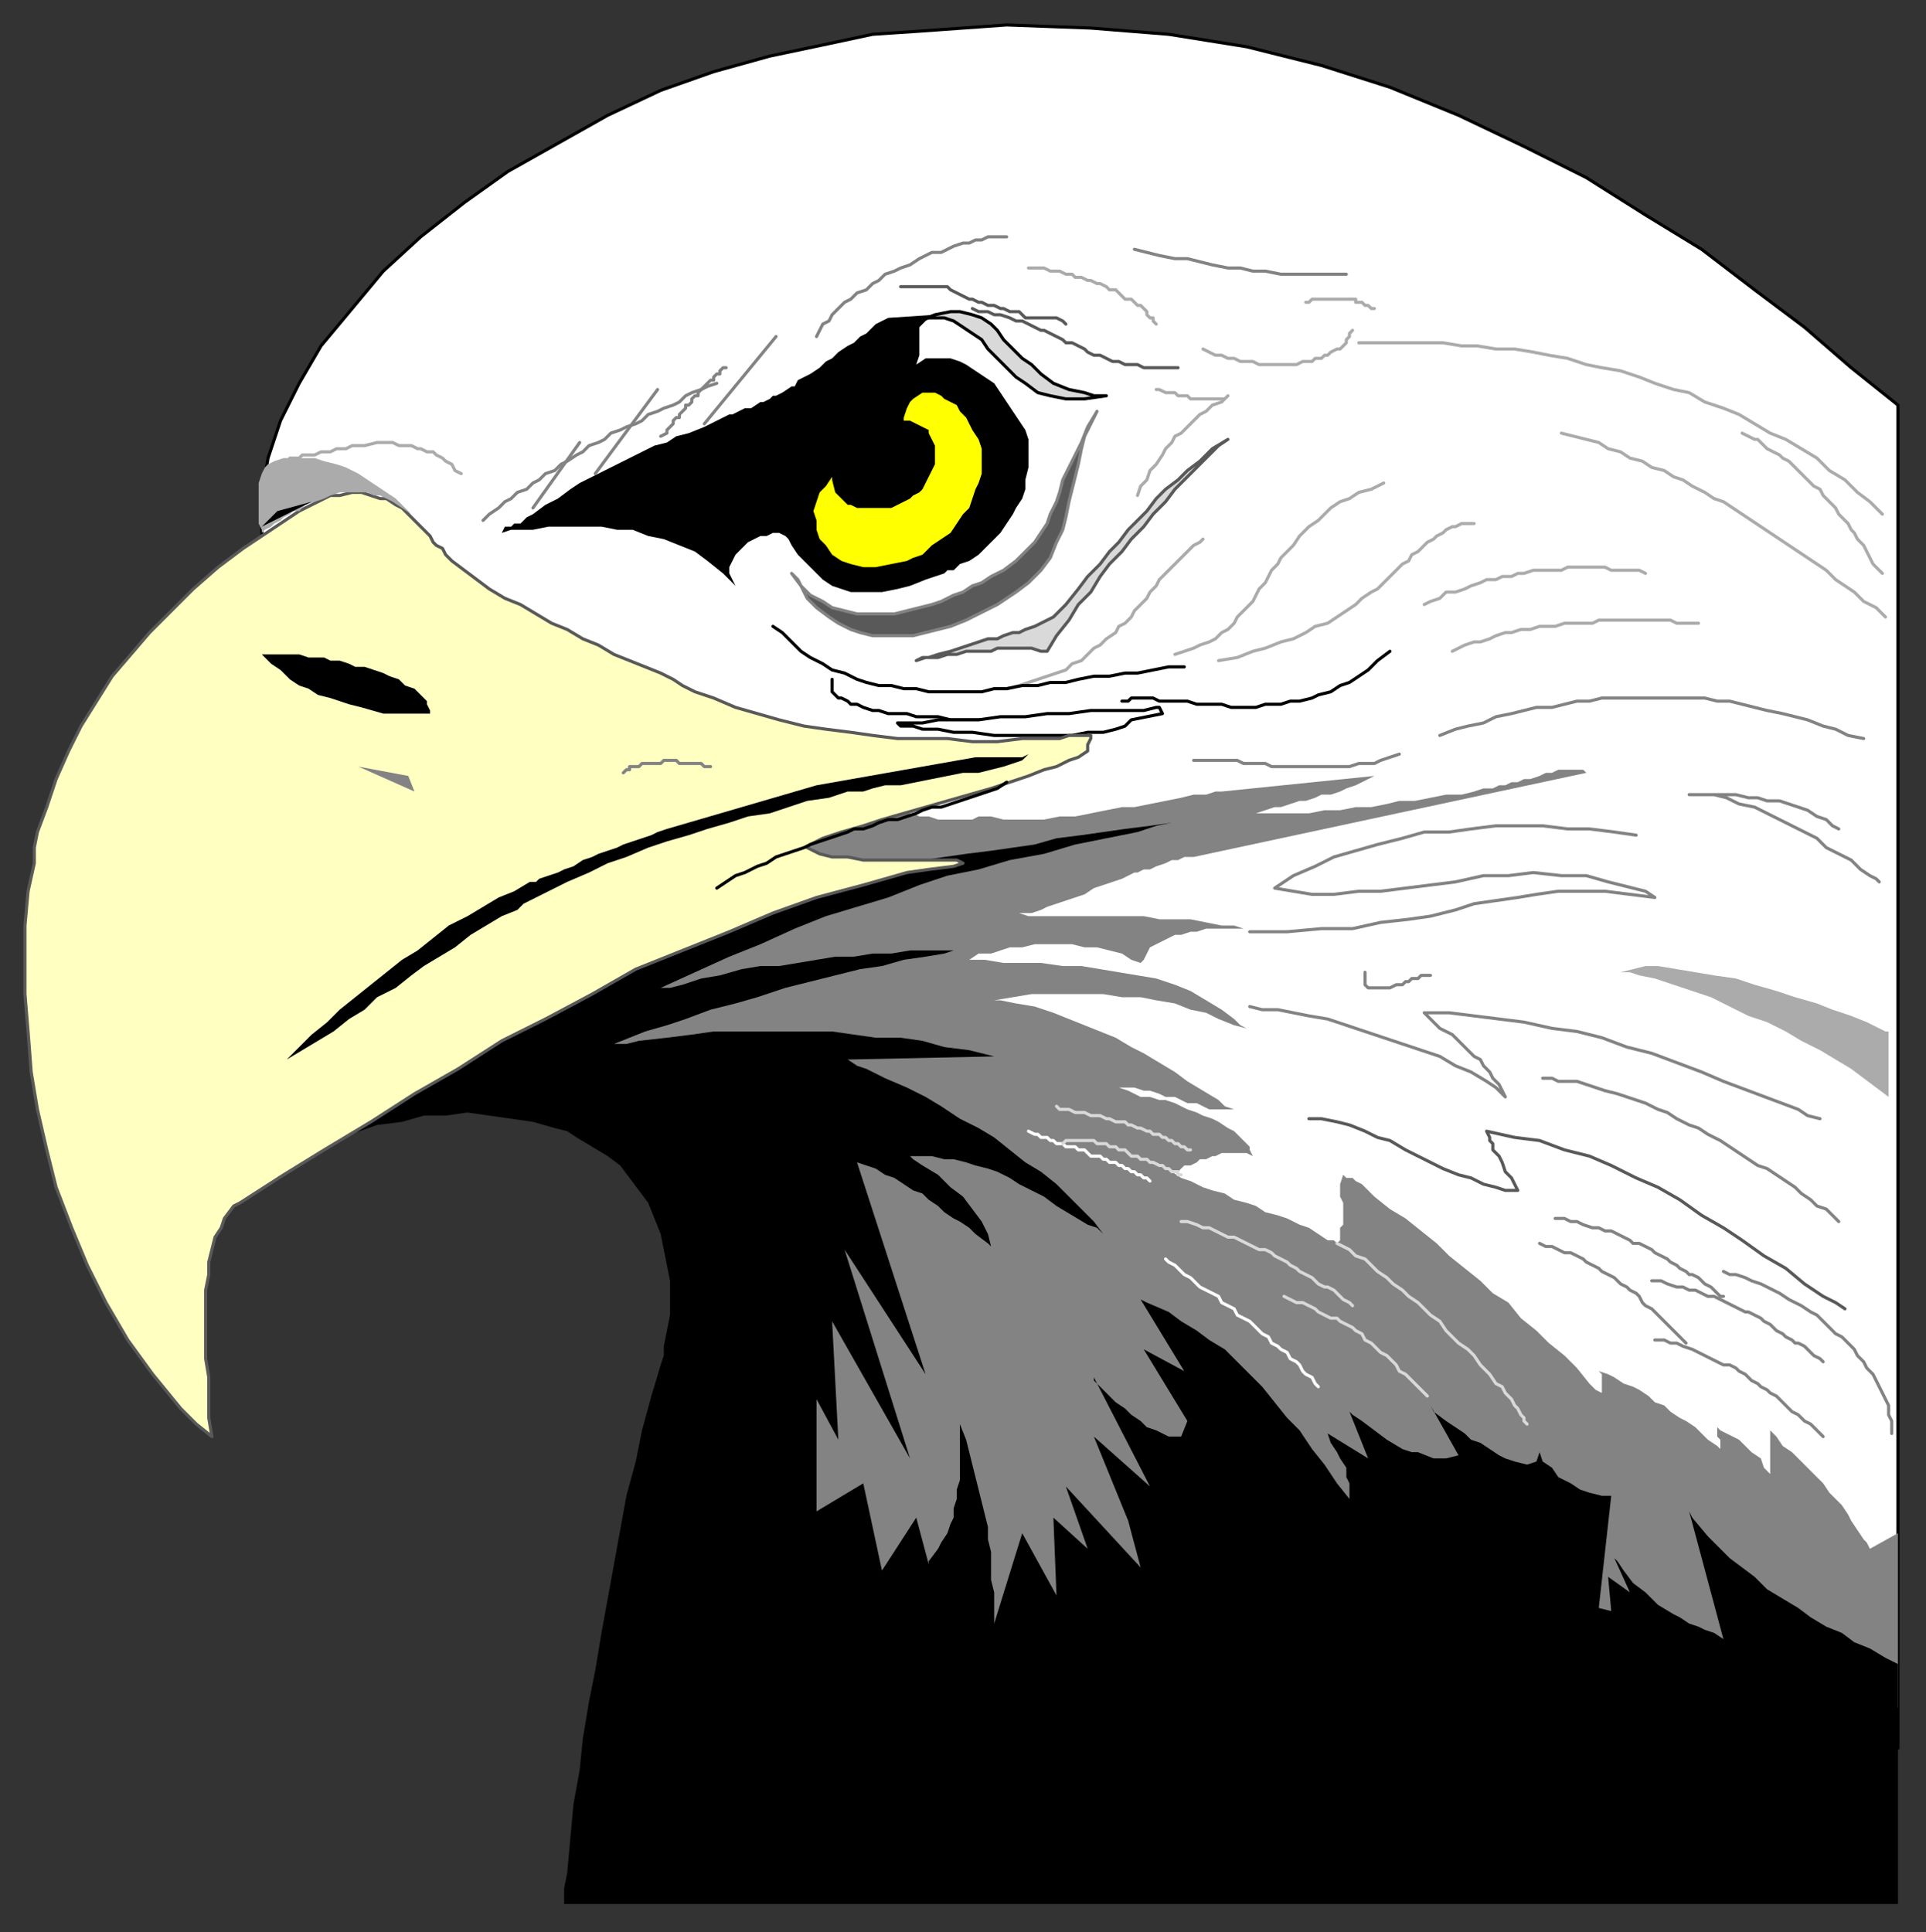 <?xml version="1.0" encoding="UTF-8" standalone="no"?>
<svg
   xmlns:dc="http://purl.org/dc/elements/1.1/"
   xmlns:cc="http://creativecommons.org/ns#"
   xmlns:rdf="http://www.w3.org/1999/02/22-rdf-syntax-ns#"
   xmlns:svg="http://www.w3.org/2000/svg"
   xmlns="http://www.w3.org/2000/svg"
   xmlns:sodipodi="http://sodipodi.sourceforge.net/DTD/sodipodi-0.dtd"
   xmlns:inkscape="http://www.inkscape.org/namespaces/inkscape"
   version="1.0"
   width="163.512mm"
   height="164.042mm"
   id="svg133"
   sodipodi:docname="BIRD062.WMF">
  <rect width="100%" height="100%" fill="#333333" stroke="none"/>
  <sodipodi:namedview
     pagecolor="#ffffff"
     bordercolor="#666666"
     borderopacity="1"
     objecttolerance="10"
     gridtolerance="10"
     guidetolerance="10"
     inkscape:pageopacity="0"
     inkscape:pageshadow="2"
     inkscape:window-width="640"
     inkscape:window-height="480"
     id="namedview135" />
  <defs
     id="defs3">
    <pattern
       id="WMFhbasepattern"
       patternUnits="userSpaceOnUse"
       width="6"
       height="6"
       x="0"
       y="0" />
  </defs>
  <path
     style="fill:#ffffff;fill-rule:evenodd;fill-opacity:1;stroke:#000000;stroke-width:1px;stroke-linecap:round;stroke-linejoin:round;stroke-miterlimit:4;stroke-dasharray:none;stroke-opacity:1;"
     d="  M 84,171   L 84,165   L 84,159   L 86,147   L 90,135   L 96,123   L 103,111   L 113,99   L 123,87   L 135,76   L 149,65   L 163,55   L 179,46   L 195,37   L 212,29   L 229,23   L 247,18   L 266,14   L 280,11   L 295,10   L 323,8   L 350,9   L 375,11   L 400,15   L 424,21   L 446,28   L 468,37   L 489,47   L 509,57   L 528,69   L 546,80   L 563,93   L 579,105   L 594,118   L 609,130   L 609,561   L 239,561   L 233,373   L 132,323   L 84,171  z "
     id="path5" />
  <path
     style="fill:#838383;fill-rule:evenodd;fill-opacity:1;stroke:none;"
     d="  M 190,336   L 257,366   L 254,507   L 308,533   L 363,536   L 609,548   L 609,492   L 600,497   L 599,495   L 598,494   L 596,491   L 594,488   L 593,486   L 591,483   L 589,481   L 587,479   L 585,476   L 583,474   L 581,472   L 579,470   L 577,468   L 575,466   L 572,464   L 570,461   L 568,459   L 568,461   L 568,463   L 568,464   L 568,466   L 568,467   L 568,469   L 568,471   L 568,473   L 566,471   L 565,468   L 562,466   L 560,464   L 558,462   L 556,461   L 554,460   L 552,459   L 551,458   L 551,459   L 551,461   L 552,462   L 552,464   L 552,465   L 551,464   L 548,462   L 546,460   L 544,458   L 541,456   L 539,455   L 536,453   L 534,451   L 531,450   L 529,448   L 526,446   L 524,445   L 521,444   L 518,442   L 516,441   L 513,440   L 514,441   L 514,442   L 514,444   L 514,446   L 514,447   L 512,446   L 510,444   L 506,439   L 502,435   L 497,431   L 493,427   L 488,423   L 484,418   L 479,415   L 475,411   L 470,407   L 465,403   L 461,399   L 456,395   L 451,391   L 446,388   L 441,384   L 440,383   L 438,381   L 437,380   L 435,379   L 434,378   L 432,378   L 431,377   L 430,380   L 430,381   L 430,383   L 430,384   L 431,386   L 431,387   L 431,388   L 431,390   L 431,391   L 431,393   L 430,394   L 430,396   L 430,397   L 430,398   L 429,399   L 428,398   L 426,398   L 423,396   L 420,394   L 417,393   L 413,391   L 410,390   L 406,389   L 403,387   L 400,386   L 396,385   L 393,383   L 389,382   L 386,381   L 382,379   L 379,378   L 376,376   L 378,376   L 379,375   L 380,374   L 382,374   L 384,373   L 385,372   L 387,372   L 389,371   L 390,371   L 392,370   L 394,370   L 395,370   L 397,370   L 399,370   L 400,370   L 402,371   L 401,369   L 401,368   L 400,367   L 398,365   L 397,364   L 396,363   L 394,362   L 391,360   L 389,359   L 386,358   L 384,357   L 381,356   L 379,355   L 377,354   L 374,353   L 372,353   L 369,352   L 366,352   L 364,351   L 362,350   L 359,349   L 357,349   L 358,349   L 362,349   L 364,349   L 367,350   L 369,350   L 372,351   L 374,352   L 377,352   L 379,353   L 381,354   L 384,354   L 386,355   L 388,356   L 391,356   L 393,356   L 396,356   L 393,355   L 391,353   L 386,350   L 381,347   L 377,344   L 372,341   L 367,338   L 363,336   L 358,333   L 353,331   L 348,329   L 343,327   L 338,325   L 332,323   L 326,322   L 321,321   L 315,321   L 317,321   L 319,321   L 325,320   L 331,319   L 337,319   L 342,319   L 348,319   L 354,319   L 360,320   L 366,320   L 371,321   L 377,322   L 382,324   L 387,325   L 391,327   L 396,329   L 400,330   L 398,329   L 396,327   L 392,324   L 387,321   L 382,318   L 377,316   L 371,314   L 365,313   L 359,312   L 353,311   L 347,310   L 341,310   L 334,309   L 328,309   L 322,309   L 316,308   L 309,308   L 311,308   L 314,306   L 318,306   L 321,305   L 324,304   L 328,304   L 332,303   L 336,303   L 340,303   L 344,303   L 348,304   L 352,304   L 356,305   L 360,306   L 363,308   L 366,309   L 367,308   L 368,306   L 369,304   L 371,303   L 373,302   L 375,301   L 377,300   L 379,300   L 382,299   L 384,299   L 387,298   L 390,298   L 393,298   L 395,298   L 398,298   L 401,298   L 399,298   L 396,297   L 392,297   L 387,296   L 382,295   L 377,295   L 372,295   L 367,294   L 362,294   L 357,294   L 352,294   L 347,294   L 343,294   L 338,294   L 334,294   L 330,294   L 327,293   L 329,293   L 331,293   L 334,292   L 336,291   L 339,290   L 342,289   L 345,288   L 348,287   L 351,285   L 354,284   L 357,283   L 360,282   L 362,281   L 364,280   L 365,280   L 367,279   L 369,279   L 371,278   L 374,277   L 376,276   L 378,276   L 380,275   L 383,275   L 509,248   L 508,247   L 506,247   L 504,247   L 502,247   L 500,247   L 498,248   L 496,248   L 494,249   L 491,250   L 489,250   L 487,251   L 485,251   L 483,252   L 481,252   L 479,253   L 478,253   L 476,253   L 473,254   L 469,255   L 464,255   L 459,256   L 454,257   L 449,257   L 445,258   L 440,259   L 435,259   L 430,260   L 425,260   L 420,261   L 416,261   L 411,261   L 406,261   L 402,261   L 403,261   L 406,260   L 409,259   L 411,259   L 414,258   L 417,257   L 419,257   L 422,256   L 424,255   L 427,255   L 430,254   L 432,253   L 435,252   L 437,251   L 439,250   L 441,249   L 392,254   L 390,254   L 387,255   L 383,255   L 379,256   L 374,257   L 369,258   L 364,259   L 360,259   L 355,260   L 350,261   L 345,262   L 340,262   L 335,263   L 331,263   L 326,263   L 322,263   L 318,262   L 316,262   L 314,262   L 312,263   L 311,263   L 309,263   L 307,263   L 305,263   L 303,263   L 301,263   L 298,262   L 297,262   L 295,262   L 293,261   L 292,261   L 290,261   L 289,260   L 193,294   L 190,336  z "
     id="path7" />
  <path
     style="fill:#000000;fill-rule:evenodd;fill-opacity:1;stroke:none;"
     d="  M 609,611   L 181,611   L 181,606   L 182,601   L 183,590   L 184,579   L 186,568   L 187,558   L 189,546   L 191,536   L 193,524   L 195,513   L 197,502   L 199,491   L 201,480   L 204,469   L 206,459   L 209,448   L 212,438   L 213,435   L 213,432   L 214,427   L 215,422   L 215,416   L 215,411   L 213,401   L 212,396   L 210,391   L 208,386   L 205,382   L 202,378   L 199,374   L 195,371   L 190,368   L 185,365   L 182,363   L 178,362   L 171,360   L 164,359   L 157,358   L 150,357   L 143,358   L 136,358   L 129,360   L 121,361   L 107,366   L 99,369   L 91,372   L 84,376   L 75,380   L 68,384   L 66,373   L 163,321   L 258,278   L 262,278   L 266,278   L 273,277   L 281,277   L 288,276   L 296,276   L 303,275   L 310,274   L 318,273   L 325,272   L 332,271   L 339,269   L 347,268   L 354,267   L 361,266   L 369,265   L 376,264   L 371,265   L 365,267   L 355,269   L 345,271   L 335,274   L 324,276   L 314,279   L 304,281   L 295,284   L 285,288   L 275,291   L 265,294   L 255,298   L 244,303   L 234,307   L 223,312   L 212,317   L 215,317   L 219,316   L 225,314   L 231,313   L 238,311   L 244,310   L 250,310   L 256,309   L 262,308   L 268,307   L 274,307   L 280,306   L 286,306   L 292,305   L 297,305   L 303,305   L 309,305   L 306,305   L 303,306   L 297,307   L 290,308   L 283,310   L 276,311   L 268,313   L 260,315   L 252,317   L 243,320   L 236,322   L 228,324   L 220,327   L 214,329   L 207,331   L 202,333   L 197,335   L 201,335   L 205,334   L 214,333   L 222,332   L 229,331   L 237,331   L 245,331   L 252,331   L 259,331   L 267,331   L 274,332   L 281,333   L 289,333   L 296,334   L 303,336   L 311,337   L 319,339   L 272,340   L 275,342   L 278,343   L 284,346   L 291,349   L 297,352   L 302,355   L 308,359   L 314,362   L 319,365   L 324,369   L 329,373   L 334,376   L 339,380   L 343,384   L 347,388   L 351,392   L 354,396   L 352,394   L 349,393   L 344,390   L 339,387   L 335,384   L 331,382   L 327,380   L 324,378   L 320,376   L 317,375   L 313,374   L 310,373   L 306,372   L 303,372   L 299,371   L 296,371   L 292,371   L 293,372   L 296,374   L 301,377   L 305,381   L 309,384   L 312,388   L 315,392   L 317,396   L 318,400   L 317,399   L 313,396   L 311,394   L 308,392   L 306,391   L 303,389   L 301,387   L 298,385   L 296,383   L 293,382   L 290,380   L 287,378   L 284,377   L 281,375   L 278,374   L 275,373   L 297,441   L 271,401   L 292,468   L 267,424   L 269,462   L 262,449   L 262,485   L 277,476   L 283,504   L 294,487   L 298,502   L 298,501   L 301,497   L 302,495   L 304,492   L 305,489   L 306,487   L 306,484   L 307,481   L 307,478   L 308,475   L 308,472   L 308,469   L 308,465   L 308,462   L 308,459   L 308,455   L 308,457   L 310,462   L 311,466   L 312,470   L 313,474   L 314,478   L 315,482   L 316,486   L 317,490   L 317,494   L 318,498   L 318,502   L 318,507   L 319,511   L 319,516   L 319,521   L 328,492   L 339,512   L 338,487   L 349,497   L 342,477   L 366,503   L 362,488   L 351,461   L 369,477   L 351,442   L 351,443   L 354,446   L 358,450   L 361,452   L 363,454   L 366,456   L 368,458   L 371,459   L 375,461   L 379,461   L 381,456   L 367,433   L 380,440   L 366,417   L 368,418   L 375,421   L 379,424   L 384,427   L 388,430   L 393,433   L 397,437   L 401,441   L 405,445   L 409,450   L 413,455   L 417,459   L 421,465   L 425,470   L 429,476   L 433,481   L 433,479   L 433,476   L 432,474   L 432,471   L 430,468   L 429,466   L 427,463   L 426,460   L 439,468   L 433,453   L 434,454   L 437,456   L 441,459   L 445,462   L 450,465   L 453,466   L 455,466   L 460,468   L 464,468   L 468,467   L 459,451   L 460,453   L 464,456   L 467,458   L 470,460   L 472,462   L 475,463   L 478,465   L 481,467   L 483,468   L 486,469   L 490,470   L 493,469   L 494,466   L 495,469   L 498,471   L 500,474   L 504,476   L 507,478   L 510,479   L 514,480   L 517,480   L 513,516   L 517,517   L 516,506   L 523,511   L 518,500   L 519,501   L 521,504   L 524,508   L 528,511   L 532,515   L 537,518   L 539,519   L 542,521   L 545,522   L 547,523   L 550,524   L 553,526   L 542,485   L 543,487   L 548,493   L 551,496   L 555,500   L 559,503   L 563,506   L 567,510   L 572,513   L 577,516   L 581,519   L 586,522   L 591,524   L 595,527   L 600,529   L 605,532   L 609,534   L 609,611  z "
     id="path9" />
  <path
     style="fill:none;stroke:#000000;stroke-width:1px;stroke-linecap:round;stroke-linejoin:round;stroke-miterlimit:4;stroke-dasharray:none;stroke-opacity:1;"
     d="  M 355,232   L 352,232   L 348,232   L 344,232   L 340,232   L 336,232   L 332,232   L 328,231   L 324,231   L 320,231   L 316,231   L 312,231   L 308,231   L 305,231   L 301,230   L 298,230   L 294,230   L 291,229   L 288,229   L 285,229   L 282,228   L 280,228   L 277,227   L 275,226   L 273,226   L 272,225   L 270,224   L 269,224   L 268,223   L 267,222   L 267,221   L 267,220   L 267,218  "
     id="path11" />
  <path
     style="fill:#595959;fill-rule:evenodd;fill-opacity:1;stroke:#838383;stroke-width:1px;stroke-linecap:round;stroke-linejoin:round;stroke-miterlimit:4;stroke-dasharray:none;stroke-opacity:1;"
     d="  M 254,184   L 256,186   L 257,188   L 260,191   L 264,193   L 267,195   L 271,196   L 275,197   L 279,197   L 283,197   L 287,197   L 291,196   L 295,195   L 299,194   L 302,193   L 306,191   L 309,190   L 312,188   L 315,187   L 318,185   L 322,183   L 326,180   L 329,177   L 332,174   L 334,171   L 336,168   L 337,165   L 339,161   L 340,158   L 341,154   L 343,150   L 345,146   L 347,142   L 349,137   L 352,132   L 351,134   L 350,136   L 348,140   L 347,144   L 346,149   L 345,153   L 344,157   L 343,161   L 342,166   L 341,170   L 339,174   L 337,179   L 334,183   L 330,187   L 326,190   L 320,194   L 314,197   L 312,198   L 310,199   L 305,201   L 301,202   L 297,203   L 293,204   L 288,204   L 284,204   L 280,204   L 276,203   L 273,202   L 269,200   L 266,198   L 262,195   L 259,192   L 257,188   L 254,184  z "
     id="path13" />
  <path
     style="fill:#d9d9d9;fill-rule:evenodd;fill-opacity:1;stroke:#000000;stroke-width:1px;stroke-linecap:round;stroke-linejoin:round;stroke-miterlimit:4;stroke-dasharray:none;stroke-opacity:1;"
     d="  M 355,127   L 351,127   L 348,126   L 343,125   L 338,123   L 334,120   L 331,117   L 328,115   L 325,112   L 322,109   L 320,106   L 318,104   L 315,102   L 312,101   L 308,100   L 305,100   L 300,101   L 295,103   L 298,102   L 299,102   L 303,102   L 306,103   L 309,105   L 312,107   L 315,109   L 317,112   L 320,115   L 323,118   L 326,121   L 329,123   L 333,126   L 337,127   L 342,128   L 348,128   L 355,127  z "
     id="path15" />
  <path
     style="fill:#000000;fill-rule:evenodd;fill-opacity:1;stroke:none;"
     d="  M 330,143   L 330,142   L 330,141   L 329,138   L 327,135   L 325,132   L 323,129   L 321,126   L 319,123   L 316,121   L 313,119   L 310,117   L 308,116   L 305,115   L 302,115   L 299,115   L 297,115   L 294,117   L 295,114   L 295,112   L 295,109   L 295,107   L 295,105   L 296,104   L 298,102   L 300,101   L 285,102   L 283,103   L 281,104   L 280,105   L 278,107   L 276,108   L 274,110   L 272,111   L 269,113   L 267,115   L 265,116   L 263,118   L 260,120   L 258,121   L 256,122   L 255,124   L 254,124   L 251,126   L 249,127   L 248,127   L 247,128   L 245,129   L 244,129   L 241,131   L 239,131   L 237,132   L 235,133   L 234,133   L 232,134   L 230,135   L 226,137   L 221,139   L 217,140   L 214,142   L 210,143   L 206,145   L 202,147   L 198,149   L 194,151   L 190,153   L 186,155   L 183,157   L 179,160   L 175,162   L 171,165   L 169,166   L 168,167   L 167,168   L 165,168   L 164,169   L 162,169   L 161,171   L 164,170   L 166,170   L 171,170   L 176,169   L 182,169   L 187,169   L 193,169   L 198,170   L 203,170   L 208,172   L 213,173   L 218,175   L 223,177   L 227,180   L 232,184   L 236,188   L 240,192   L 239,191   L 236,188   L 235,186   L 234,184   L 234,182   L 235,180   L 236,178   L 237,177   L 239,175   L 240,174   L 242,173   L 244,172   L 246,172   L 248,171   L 250,171   L 252,172   L 253,173   L 254,175   L 256,178   L 258,180   L 260,182   L 262,184   L 264,186   L 267,188   L 270,189   L 273,190   L 276,190   L 279,190   L 283,190   L 288,189   L 292,188   L 297,186   L 303,184   L 304,183   L 306,183   L 308,181   L 311,180   L 314,178   L 317,175   L 319,173   L 321,171   L 323,168   L 325,165   L 326,163   L 328,160   L 329,157   L 329,154   L 330,150   L 330,147   L 330,143  z "
     id="path17" />
  <path
     style="fill:#ffffff;fill-rule:evenodd;fill-opacity:1;stroke:none;"
     d="  M 153,179   L 154,179   L 155,179   L 158,179   L 162,179   L 166,179   L 170,179   L 174,179   L 179,179   L 183,179   L 188,180   L 192,181   L 195,182   L 199,184   L 201,186   L 203,188   L 205,191   L 205,194   L 205,192   L 205,191   L 204,187   L 202,184   L 200,182   L 197,180   L 195,178   L 192,176   L 188,175   L 185,174   L 181,174   L 177,173   L 174,173   L 171,173   L 168,173   L 165,173   L 163,174   L 161,174   L 160,175   L 159,175   L 158,176   L 156,176   L 154,178   L 153,179  z "
     id="path19" />
  <path
     style="fill:#ffff00;fill-rule:evenodd;fill-opacity:1;stroke:none;"
     d="  M 267,153   L 267,154   L 268,158   L 269,159   L 270,160   L 272,162   L 273,162   L 275,163   L 277,163   L 279,163   L 281,163   L 283,163   L 286,163   L 288,162   L 290,161   L 292,160   L 293,159   L 295,158   L 296,157   L 297,155   L 298,153   L 299,151   L 300,149   L 300,147   L 300,145   L 300,143   L 299,141   L 298,139   L 298,138   L 296,137   L 294,136   L 292,135   L 290,135   L 290,134   L 291,131   L 292,129   L 293,128   L 296,126   L 297,126   L 298,126   L 300,126   L 302,127   L 303,128   L 305,129   L 307,130   L 308,132   L 310,134   L 311,136   L 312,138   L 314,141   L 315,144   L 315,146   L 315,149   L 315,152   L 314,155   L 313,157   L 312,160   L 311,163   L 309,165   L 307,168   L 305,171   L 302,173   L 299,175   L 296,178   L 293,179   L 291,180   L 286,181   L 281,182   L 277,182   L 273,181   L 270,180   L 267,178   L 265,175   L 263,173   L 262,170   L 262,167   L 261,164   L 262,161   L 263,158   L 265,156   L 267,153  z "
     id="path21" />
  <path
     style="fill:none;stroke:#595959;stroke-width:1px;stroke-linecap:round;stroke-linejoin:round;stroke-miterlimit:4;stroke-dasharray:none;stroke-opacity:1;"
     d="  M 378,118   L 375,118   L 372,118   L 370,118   L 367,118   L 365,117   L 363,117   L 361,117   L 359,116   L 357,116   L 355,115   L 353,114   L 351,114   L 349,113   L 348,112   L 346,111   L 344,110   L 342,110   L 341,109   L 339,108   L 337,107   L 335,106   L 334,106   L 332,105   L 330,104   L 328,103   L 326,103   L 324,102   L 321,101   L 319,101   L 317,100   L 314,100   L 312,99  "
     id="path23" />
  <path
     style="fill:none;stroke:#ababab;stroke-width:1px;stroke-linecap:round;stroke-linejoin:round;stroke-miterlimit:4;stroke-dasharray:none;stroke-opacity:1;"
     d="  M 434,106   L 433,107   L 433,108   L 432,109   L 432,110   L 431,111   L 430,112   L 429,112   L 427,113   L 426,114   L 425,114   L 424,115   L 422,115   L 421,116   L 419,116   L 418,116   L 416,117   L 414,117   L 413,117   L 411,117   L 409,117   L 407,117   L 406,117   L 404,117   L 402,116   L 400,116   L 398,116   L 396,115   L 394,115   L 392,114   L 390,114   L 388,113   L 386,112  "
     id="path25" />
  <path
     style="fill:none;stroke:#ababab;stroke-width:1px;stroke-linecap:round;stroke-linejoin:round;stroke-miterlimit:4;stroke-dasharray:none;stroke-opacity:1;"
     d="  M 371,125   L 372,125   L 374,126   L 375,126   L 377,126   L 378,127   L 379,127   L 381,127   L 382,128   L 383,128   L 385,128   L 386,128   L 388,128   L 389,128   L 391,128   L 393,128   L 394,127   L 393,128   L 392,129   L 389,130   L 387,132   L 385,133   L 383,135   L 381,137   L 379,139   L 377,140   L 376,142   L 374,144   L 373,146   L 371,149   L 369,151   L 368,154   L 366,156   L 365,159  "
     id="path27" />
  <path
     style="fill:#ffffff;fill-rule:evenodd;fill-opacity:1;stroke:#000000;stroke-width:1px;stroke-linecap:round;stroke-linejoin:round;stroke-miterlimit:4;stroke-dasharray:none;stroke-opacity:1;"
     d="  M 288,232   L 289,233   L 293,233   L 296,234   L 301,234   L 306,235   L 312,235   L 319,236   L 325,236   L 331,236   L 338,236   L 344,236   L 349,235   L 354,235   L 358,234   L 361,233   L 363,231   L 373,229   L 372,227   L 371,227   L 367,228   L 362,228   L 357,228   L 350,228   L 343,229   L 336,229   L 329,230   L 321,230   L 314,231   L 307,231   L 301,231   L 296,232   L 292,232   L 289,232   L 288,232  z "
     id="path29" />
  <path
     style="fill:none;stroke:#000000;stroke-width:1px;stroke-linecap:round;stroke-linejoin:round;stroke-miterlimit:4;stroke-dasharray:none;stroke-opacity:1;"
     d="  M 360,225   L 362,225   L 363,224   L 366,224   L 368,224   L 370,224   L 372,225   L 374,225   L 377,225   L 379,225   L 381,225   L 384,226   L 387,226   L 389,226   L 392,226   L 395,227   L 397,227   L 400,227   L 403,227   L 406,226   L 408,226   L 411,226   L 414,225   L 417,225   L 421,224   L 423,223   L 427,222   L 430,220   L 433,219   L 436,217   L 439,215   L 442,212   L 446,209  "
     id="path31" />
  <path
     style="fill:none;stroke:#ababab;stroke-width:1px;stroke-linecap:round;stroke-linejoin:round;stroke-miterlimit:4;stroke-dasharray:none;stroke-opacity:1;"
     d="  M 386,173   L 385,174   L 383,175   L 381,177   L 380,178   L 378,180   L 377,181   L 375,183   L 374,184   L 372,186   L 371,188   L 369,190   L 368,192   L 366,194   L 364,196   L 363,198   L 361,200   L 359,201   L 358,203   L 355,205   L 353,207   L 351,208   L 349,210   L 347,212   L 344,213   L 342,215   L 339,216   L 336,217   L 333,218   L 330,219   L 327,220   L 323,221   L 319,221  "
     id="path33" />
  <path
     style="fill:none;stroke:#ababab;stroke-width:1px;stroke-linecap:round;stroke-linejoin:round;stroke-miterlimit:4;stroke-dasharray:none;stroke-opacity:1;"
     d="  M 391,212   L 397,211   L 402,209   L 406,208   L 411,206   L 415,205   L 419,203   L 422,201   L 426,200   L 429,198   L 432,196   L 435,194   L 437,192   L 440,190   L 442,189   L 444,187   L 446,185   L 448,183   L 450,181   L 452,180   L 453,178   L 455,177   L 457,175   L 458,174   L 460,173   L 461,172   L 463,171   L 464,170   L 466,169   L 467,169   L 469,168   L 471,168   L 473,168  "
     id="path35" />
  <path
     style="fill:#ffffc2;fill-rule:evenodd;fill-opacity:1;stroke:#595959;stroke-width:1px;stroke-linecap:round;stroke-linejoin:round;stroke-miterlimit:4;stroke-dasharray:none;stroke-opacity:1;"
     d="  M 68,461   L 63,457   L 58,452   L 49,441   L 41,430   L 34,418   L 28,406   L 23,394   L 18,381   L 15,369   L 12,356   L 10,344   L 9,331   L 8,319   L 8,308   L 8,297   L 9,286   L 11,277   L 11,272   L 12,267   L 15,259   L 18,250   L 22,241   L 26,233   L 31,225   L 36,217   L 42,210   L 48,203   L 55,196   L 62,189   L 70,182   L 78,176   L 87,170   L 96,164   L 106,159   L 107,159   L 109,159   L 113,158   L 116,158   L 122,160   L 124,160   L 127,162   L 129,163   L 131,165   L 133,167   L 135,169   L 136,170   L 138,172   L 139,174   L 140,175   L 142,176   L 143,178   L 145,180   L 149,183   L 153,186   L 157,189   L 162,192   L 167,194   L 172,197   L 177,200   L 182,202   L 187,205   L 192,207   L 197,210   L 202,212   L 207,214   L 212,216   L 216,218   L 219,220   L 223,222   L 229,224   L 236,227   L 243,229   L 250,231   L 258,233   L 265,234   L 273,235   L 280,236   L 288,237   L 296,237   L 304,237   L 312,238   L 320,238   L 328,237   L 337,237   L 338,237   L 340,237   L 343,236   L 345,236   L 347,236   L 348,236   L 350,236   L 350,237   L 349,239   L 349,241   L 346,243   L 343,244   L 339,246   L 335,247   L 330,249   L 324,251   L 318,253   L 311,255   L 304,257   L 297,259   L 290,261   L 283,263   L 277,265   L 270,267   L 264,269   L 262,270   L 260,271   L 259,272   L 263,274   L 267,275   L 272,275   L 277,276   L 283,276   L 289,276   L 295,276   L 300,276   L 304,276   L 307,276   L 309,277   L 306,278   L 298,279   L 291,280   L 277,284   L 262,288   L 248,293   L 234,299   L 219,305   L 204,311   L 190,319   L 175,327   L 161,334   L 147,343   L 133,351   L 119,360   L 104,369   L 91,377   L 77,386   L 75,387   L 72,391   L 71,394   L 69,397   L 68,401   L 67,405   L 67,409   L 66,414   L 66,419   L 66,425   L 66,430   L 66,436   L 67,442   L 67,449   L 67,455   L 68,461  z "
     id="path37" />
  <path
     style="fill:#000000;fill-rule:evenodd;fill-opacity:1;stroke:none;"
     d="  M 92,340   L 94,338   L 96,336   L 100,332   L 105,328   L 109,324   L 114,320   L 119,316   L 124,312   L 129,308   L 134,305   L 139,301   L 144,297   L 150,294   L 155,291   L 160,288   L 165,286   L 170,283   L 172,283   L 173,282   L 176,281   L 179,280   L 181,279   L 184,278   L 187,276   L 190,275   L 192,274   L 195,273   L 198,272   L 200,271   L 203,270   L 206,269   L 209,268   L 211,267   L 214,266   L 262,252   L 313,243   L 315,243   L 317,243   L 320,243   L 321,243   L 323,243   L 326,243   L 328,243   L 330,242   L 328,244   L 325,245   L 322,246   L 318,247   L 314,248   L 309,248   L 304,249   L 299,250   L 294,251   L 289,252   L 284,252   L 280,253   L 277,254   L 274,254   L 272,254   L 269,255   L 266,256   L 259,257   L 253,259   L 247,261   L 240,262   L 234,264   L 227,266   L 221,268   L 214,270   L 208,272   L 201,275   L 195,277   L 189,280   L 182,283   L 176,286   L 170,289   L 168,290   L 166,292   L 161,294   L 156,297   L 151,300   L 146,304   L 141,307   L 136,310   L 132,313   L 127,317   L 121,320   L 117,324   L 112,327   L 107,331   L 102,334   L 97,337   L 92,340  z "
     id="path39" />
  <path
     style="fill:#000000;fill-rule:evenodd;fill-opacity:1;stroke:none;"
     d="  M 84,210   L 86,212   L 87,213   L 90,215   L 93,218   L 96,220   L 99,221   L 102,223   L 106,224   L 109,225   L 112,226   L 116,227   L 123,229   L 127,229   L 130,229   L 134,229   L 138,229   L 138,228   L 137,226   L 137,225   L 136,224   L 135,223   L 133,221   L 130,220   L 128,218   L 125,217   L 123,216   L 120,215   L 117,214   L 114,214   L 112,213   L 109,212   L 106,212   L 104,211   L 101,211   L 99,211   L 96,210   L 95,210   L 93,210   L 92,210   L 90,210   L 89,210   L 87,210   L 86,210   L 84,210  z "
     id="path41" />
  <path
     style="fill:#838383;fill-rule:evenodd;fill-opacity:1;stroke:none;"
     d="  M 115,246   L 133,254   L 131,249   L 115,246  z "
     id="path43" />
  <path
     style="fill:#ababab;fill-rule:evenodd;fill-opacity:1;stroke:none;"
     d="  M 84,171   L 84,170   L 83,168   L 83,167   L 83,165   L 83,164   L 83,163   L 83,161   L 83,160   L 83,159   L 83,157   L 83,156   L 83,155   L 84,152   L 85,150   L 86,149   L 88,148   L 91,147   L 94,147   L 97,147   L 101,147   L 104,148   L 108,149   L 111,150   L 115,152   L 118,154   L 121,156   L 124,158   L 127,160   L 129,162   L 131,164   L 133,166   L 132,165   L 129,163   L 126,161   L 124,160   L 122,159   L 120,159   L 118,158   L 116,158   L 113,158   L 111,158   L 109,158   L 106,159   L 104,160   L 101,161   L 98,162   L 96,164   L 94,164   L 93,165   L 91,166   L 90,167   L 88,168   L 87,169   L 85,170   L 84,171  z "
     id="path45" />
  <path
     style="fill:none;stroke:#ababab;stroke-width:1px;stroke-linecap:round;stroke-linejoin:round;stroke-miterlimit:4;stroke-dasharray:none;stroke-opacity:1;"
     d="  M 93,147   L 94,147   L 96,147   L 97,146   L 99,146   L 101,146   L 103,145   L 104,145   L 106,145   L 108,144   L 110,144   L 111,144   L 113,143   L 115,143   L 117,143   L 121,142   L 123,142   L 124,142   L 126,142   L 128,143   L 130,143   L 132,143   L 134,144   L 135,144   L 137,145   L 139,145   L 140,146   L 142,147   L 143,148   L 145,149   L 146,151   L 148,152  "
     id="path47" />
  <path
     style="fill:#000000;fill-rule:evenodd;fill-opacity:1;stroke:none;"
     d="  M 84,169   L 100,161   L 89,164   L 84,169  z "
     id="path49" />
  <path
     style="fill:none;stroke:#ababab;stroke-width:1px;stroke-linecap:round;stroke-linejoin:round;stroke-miterlimit:4;stroke-dasharray:none;stroke-opacity:1;"
     d="  M 605,198   L 602,195   L 598,193   L 595,190   L 592,188   L 589,186   L 586,183   L 583,181   L 580,179   L 577,177   L 574,175   L 571,173   L 568,171   L 565,169   L 562,167   L 559,165   L 556,163   L 553,161   L 550,160   L 547,158   L 543,156   L 540,154   L 537,153   L 534,151   L 530,150   L 527,148   L 523,147   L 520,145   L 516,144   L 513,142   L 509,141   L 505,140   L 501,139  "
     id="path51" />
  <path
     style="fill:none;stroke:#ababab;stroke-width:1px;stroke-linecap:round;stroke-linejoin:round;stroke-miterlimit:4;stroke-dasharray:none;stroke-opacity:1;"
     d="  M 604,184   L 602,182   L 601,181   L 600,179   L 599,177   L 598,175   L 596,173   L 595,171   L 594,170   L 593,168   L 591,166   L 590,165   L 589,163   L 588,162   L 586,160   L 585,159   L 584,157   L 582,156   L 581,155   L 579,153   L 578,152   L 577,151   L 575,149   L 574,148   L 572,147   L 571,146   L 569,145   L 567,144   L 566,143   L 564,141   L 563,141   L 561,140   L 559,139  "
     id="path53" />
  <path
     style="fill:none;stroke:#838383;stroke-width:1px;stroke-linecap:round;stroke-linejoin:round;stroke-miterlimit:4;stroke-dasharray:none;stroke-opacity:1;"
     d="  M 598,237   L 593,236   L 589,234   L 585,233   L 580,231   L 576,230   L 572,229   L 567,228   L 563,227   L 559,226   L 555,225   L 551,225   L 547,224   L 543,224   L 539,224   L 535,224   L 530,224   L 526,224   L 523,224   L 518,224   L 514,224   L 510,225   L 506,225   L 502,226   L 498,227   L 493,227   L 489,228   L 485,229   L 480,230   L 476,232   L 471,233   L 467,234   L 462,236  "
     id="path55" />
  <path
     style="fill:#ababab;fill-rule:evenodd;fill-opacity:1;stroke:none;"
     d="  M 606,331   L 605,331   L 603,330   L 599,328   L 594,326   L 588,324   L 583,322   L 576,320   L 570,318   L 563,316   L 557,314   L 550,313   L 544,312   L 538,311   L 532,310   L 528,310   L 524,311   L 520,312   L 523,312   L 526,313   L 531,314   L 537,316   L 543,318   L 549,320   L 555,323   L 561,326   L 567,328   L 573,331   L 578,334   L 584,337   L 589,340   L 594,343   L 598,346   L 602,349   L 606,352   L 606,331  z "
     id="path57" />
  <path
     style="fill:none;stroke:#838383;stroke-width:1px;stroke-linecap:round;stroke-linejoin:round;stroke-miterlimit:4;stroke-dasharray:none;stroke-opacity:1;"
     d="  M 584,359   L 580,358   L 577,356   L 569,353   L 561,350   L 553,347   L 546,344   L 538,341   L 530,338   L 522,336   L 514,333   L 506,331   L 498,330   L 489,328   L 481,327   L 473,326   L 465,325   L 457,325   L 458,326   L 460,328   L 462,330   L 464,331   L 466,332   L 468,334   L 469,335   L 471,337   L 473,339   L 475,340   L 476,342   L 478,344   L 479,346   L 481,348   L 482,350   L 483,352   L 482,351   L 480,349   L 477,347   L 472,344   L 467,342   L 462,339   L 456,337   L 450,335   L 444,333   L 438,331   L 432,329   L 426,327   L 420,326   L 415,325   L 410,324   L 405,324   L 401,323  "
     id="path59" />
  <path
     style="fill:none;stroke:#838383;stroke-width:1px;stroke-linecap:round;stroke-linejoin:round;stroke-miterlimit:4;stroke-dasharray:none;stroke-opacity:1;"
     d="  M 590,392   L 588,390   L 586,388   L 583,387   L 581,385   L 578,383   L 576,381   L 573,379   L 570,377   L 567,375   L 564,374   L 561,372   L 558,370   L 555,368   L 552,366   L 548,364   L 545,362   L 542,361   L 538,359   L 535,357   L 532,356   L 528,354   L 525,353   L 522,352   L 519,351   L 515,350   L 512,349   L 509,348   L 506,347   L 503,347   L 500,347   L 498,346   L 495,346  "
     id="path61" />
  <path
     style="fill:none;stroke:#595959;stroke-width:1px;stroke-linecap:round;stroke-linejoin:round;stroke-miterlimit:4;stroke-dasharray:none;stroke-opacity:1;"
     d="  M 592,420   L 589,418   L 585,416   L 579,412   L 573,407   L 566,403   L 559,398   L 553,394   L 546,390   L 539,385   L 532,381   L 525,378   L 517,374   L 510,371   L 502,369   L 494,366   L 486,365   L 477,363   L 478,365   L 478,366   L 479,367   L 479,369   L 481,371   L 482,373   L 483,376   L 485,378   L 486,380   L 487,382   L 485,382   L 483,382   L 480,381   L 476,380   L 472,378   L 468,377   L 463,375   L 459,373   L 455,371   L 451,369   L 446,366   L 442,365   L 438,363   L 433,361   L 429,360   L 424,359   L 420,359  "
     id="path63" />
  <path
     style="fill:none;stroke:#838383;stroke-width:1px;stroke-linecap:round;stroke-linejoin:round;stroke-miterlimit:4;stroke-dasharray:none;stroke-opacity:1;"
     d="  M 401,299   L 407,299   L 413,299   L 424,298   L 434,298   L 443,296   L 452,295   L 459,294   L 467,292   L 473,290   L 480,289   L 487,288   L 493,287   L 500,286   L 507,286   L 515,286   L 523,287   L 531,288   L 528,286   L 524,285   L 516,283   L 509,281   L 501,281   L 492,280   L 484,281   L 476,281   L 467,283   L 459,284   L 451,285   L 443,286   L 436,286   L 428,287   L 421,287   L 415,286   L 409,285   L 412,283   L 415,281   L 422,278   L 428,275   L 435,273   L 442,271   L 450,269   L 457,267   L 465,267   L 472,266   L 480,265   L 488,265   L 495,265   L 503,266   L 510,266   L 518,267   L 525,268  "
     id="path65" />
  <path
     style="fill:none;stroke:#838383;stroke-width:1px;stroke-linecap:round;stroke-linejoin:round;stroke-miterlimit:4;stroke-dasharray:none;stroke-opacity:1;"
     d="  M 603,283   L 602,282   L 600,281   L 597,279   L 594,276   L 590,274   L 586,272   L 583,269   L 579,267   L 575,265   L 571,263   L 567,261   L 563,259   L 558,258   L 554,256   L 550,255   L 546,255   L 542,255   L 544,255   L 545,255   L 548,255   L 551,255   L 554,255   L 557,255   L 561,256   L 564,256   L 567,257   L 571,257   L 574,258   L 577,259   L 580,260   L 583,262   L 586,263   L 588,265   L 590,266  "
     id="path67" />
  <path
     style="fill:none;stroke:#ababab;stroke-width:1px;stroke-linecap:round;stroke-linejoin:round;stroke-miterlimit:4;stroke-dasharray:none;stroke-opacity:1;"
     d="  M 545,200   L 543,200   L 542,200   L 540,200   L 538,200   L 536,199   L 534,199   L 531,199   L 529,199   L 527,199   L 524,199   L 522,199   L 519,199   L 516,199   L 513,199   L 511,200   L 508,200   L 505,200   L 502,200   L 499,201   L 497,201   L 494,201   L 491,202   L 488,202   L 485,203   L 483,203   L 480,204   L 478,205   L 475,206   L 473,206   L 470,207   L 468,208   L 466,209  "
     id="path69" />
  <path
     style="fill:none;stroke:#ababab;stroke-width:1px;stroke-linecap:round;stroke-linejoin:round;stroke-miterlimit:4;stroke-dasharray:none;stroke-opacity:1;"
     d="  M 528,184   L 526,183   L 524,183   L 523,183   L 521,183   L 519,183   L 517,183   L 515,182   L 513,182   L 511,182   L 509,182   L 507,182   L 505,182   L 503,182   L 501,183   L 499,183   L 496,183   L 494,183   L 492,183   L 489,184   L 487,184   L 485,185   L 482,185   L 480,186   L 477,186   L 475,187   L 472,188   L 470,189   L 467,190   L 464,190   L 462,192   L 459,193   L 457,194  "
     id="path71" />
  <path
     style="fill:none;stroke:#ababab;stroke-width:1px;stroke-linecap:round;stroke-linejoin:round;stroke-miterlimit:4;stroke-dasharray:none;stroke-opacity:1;"
     d="  M 444,155   L 440,157   L 436,158   L 433,160   L 430,161   L 427,163   L 425,165   L 423,167   L 420,169   L 418,171   L 417,172   L 415,175   L 413,177   L 411,179   L 410,181   L 408,183   L 407,185   L 406,187   L 404,189   L 403,191   L 402,193   L 400,195   L 399,196   L 397,198   L 396,200   L 394,202   L 392,203   L 390,205   L 388,206   L 385,207   L 383,208   L 380,209   L 377,210  "
     id="path73" />
  <path
     style="fill:none;stroke:#838383;stroke-width:1px;stroke-linecap:round;stroke-linejoin:round;stroke-miterlimit:4;stroke-dasharray:none;stroke-opacity:1;"
     d="  M 155,167   L 157,165   L 160,163   L 162,161   L 164,160   L 166,158   L 169,157   L 171,155   L 173,154   L 175,152   L 178,151   L 180,149   L 182,148   L 185,146   L 187,145   L 189,143   L 192,142   L 194,141   L 196,139   L 199,138   L 201,137   L 204,136   L 206,135   L 208,133   L 211,132   L 213,131   L 216,130   L 218,129   L 220,127   L 222,126   L 225,125   L 227,124   L 230,123  "
     id="path75" />
  <path
     style="fill:none;stroke:#838383;stroke-width:1px;stroke-linecap:round;stroke-linejoin:round;stroke-miterlimit:4;stroke-dasharray:none;stroke-opacity:1;"
     d="  M 226,136   L 249,108  "
     id="path77" />
  <path
     style="fill:none;stroke:#838383;stroke-width:1px;stroke-linecap:round;stroke-linejoin:round;stroke-miterlimit:4;stroke-dasharray:none;stroke-opacity:1;"
     d="  M 212,140   L 214,139   L 214,138   L 215,137   L 215,137   L 216,136   L 216,135   L 217,134   L 218,134   L 218,133   L 219,132   L 220,131   L 220,130   L 221,130   L 222,129   L 222,128   L 223,127   L 224,127   L 224,126   L 225,125   L 226,124   L 226,124   L 227,123   L 228,122   L 229,122   L 229,121   L 230,120   L 231,120   L 231,119   L 232,118   L 233,118  "
     id="path79" />
  <path
     style="fill:none;stroke:#838383;stroke-width:1px;stroke-linecap:round;stroke-linejoin:round;stroke-miterlimit:4;stroke-dasharray:none;stroke-opacity:1;"
     d="  M 191,152   L 211,125  "
     id="path81" />
  <path
     style="fill:none;stroke:#838383;stroke-width:1px;stroke-linecap:round;stroke-linejoin:round;stroke-miterlimit:4;stroke-dasharray:none;stroke-opacity:1;"
     d="  M 171,163   L 186,142  "
     id="path83" />
  <path
     style="fill:none;stroke:#ababab;stroke-width:1px;stroke-linecap:round;stroke-linejoin:round;stroke-miterlimit:4;stroke-dasharray:none;stroke-opacity:1;"
     d="  M 604,165   L 600,161   L 596,158   L 592,154   L 587,151   L 583,147   L 578,144   L 573,141   L 568,139   L 563,136   L 558,133   L 553,131   L 547,129   L 542,126   L 537,125   L 531,123   L 526,121   L 520,119   L 514,118   L 509,117   L 503,115   L 497,114   L 492,113   L 486,112   L 480,112   L 474,111   L 469,111   L 463,110   L 458,110   L 452,110   L 446,110   L 441,110   L 436,110  "
     id="path85" />
  <path
     style="fill:none;stroke:#ababab;stroke-width:1px;stroke-linecap:round;stroke-linejoin:round;stroke-miterlimit:4;stroke-dasharray:none;stroke-opacity:1;"
     d="  M 330,86   L 332,86   L 334,86   L 335,86   L 337,87   L 339,87   L 340,87   L 342,88   L 344,88   L 345,89   L 347,89   L 349,90   L 350,90   L 352,91   L 353,91   L 355,92   L 356,93   L 358,93   L 359,94   L 360,95   L 361,96   L 363,96   L 364,97   L 365,98   L 366,98   L 367,99   L 368,100   L 368,101   L 369,102   L 370,102   L 370,103   L 371,104  "
     id="path87" />
  <path
     style="fill:none;stroke:#595959;stroke-width:1px;stroke-linecap:round;stroke-linejoin:round;stroke-miterlimit:4;stroke-dasharray:none;stroke-opacity:1;"
     d="  M 289,92   L 302,92   L 304,92   L 305,93   L 307,94   L 309,95   L 311,96   L 312,96   L 314,97   L 315,97   L 317,98   L 318,98   L 319,98   L 321,99   L 322,99   L 324,100   L 325,100   L 327,100   L 329,102   L 339,102   L 341,103   L 342,104  "
     id="path89" />
  <path
     style="fill:#d9d9d9;fill-rule:evenodd;fill-opacity:1;stroke:#595959;stroke-width:1px;stroke-linecap:round;stroke-linejoin:round;stroke-miterlimit:4;stroke-dasharray:none;stroke-opacity:1;"
     d="  M 394,141   L 391,143   L 389,145   L 385,149   L 381,153   L 377,157   L 374,161   L 370,165   L 367,169   L 363,173   L 360,177   L 356,181   L 353,185   L 350,190   L 346,194   L 343,199   L 339,204   L 336,209   L 334,209   L 331,208   L 329,208   L 327,208   L 324,208   L 322,208   L 320,208   L 318,209   L 315,209   L 313,209   L 310,209   L 307,210   L 304,210   L 301,211   L 297,211   L 294,212   L 296,211   L 298,211   L 301,210   L 305,209   L 308,208   L 311,207   L 314,206   L 317,205   L 320,205   L 322,204   L 325,203   L 327,203   L 329,202   L 332,201   L 334,200   L 336,199   L 338,198   L 340,196   L 342,194   L 346,189   L 349,185   L 353,181   L 356,177   L 359,174   L 362,170   L 365,167   L 368,164   L 371,160   L 374,157   L 378,154   L 381,151   L 385,148   L 389,144   L 394,141  z "
     id="path91" />
  <path
     style="fill:none;stroke:#000000;stroke-width:1px;stroke-linecap:round;stroke-linejoin:round;stroke-miterlimit:4;stroke-dasharray:none;stroke-opacity:1;"
     d="  M 323,251   L 320,253   L 317,254   L 314,255   L 311,256   L 308,257   L 305,258   L 302,259   L 299,259   L 296,260   L 294,261   L 291,262   L 288,263   L 285,263   L 282,264   L 280,265   L 277,266   L 274,266   L 272,267   L 269,268   L 266,269   L 263,270   L 260,271   L 258,272   L 255,273   L 252,274   L 249,275   L 246,277   L 243,278   L 239,280   L 236,281   L 233,283   L 230,285  "
     id="path93" />
  <path
     style="fill:none;stroke:#ffffff;stroke-width:1px;stroke-linecap:round;stroke-linejoin:round;stroke-miterlimit:4;stroke-dasharray:none;stroke-opacity:1;"
     d="  M 374,404   L 375,405   L 377,406   L 379,408   L 380,409   L 382,410   L 384,412   L 385,413   L 387,414   L 389,415   L 391,416   L 392,418   L 394,419   L 396,420   L 397,422   L 399,423   L 401,424   L 402,425   L 404,427   L 405,428   L 407,429   L 408,431   L 410,432   L 411,433   L 413,434   L 414,436   L 416,437   L 417,438   L 418,440   L 419,441   L 421,442   L 422,444   L 423,445  "
     id="path95" />
  <path
     style="fill:none;stroke:#d9d9d9;stroke-width:1px;stroke-linecap:round;stroke-linejoin:round;stroke-miterlimit:4;stroke-dasharray:none;stroke-opacity:1;"
     d="  M 379,392   L 381,392   L 384,393   L 386,394   L 388,394   L 390,395   L 392,396   L 394,397   L 396,397   L 398,398   L 400,399   L 402,400   L 404,401   L 406,401   L 408,402   L 409,403   L 411,404   L 413,405   L 414,406   L 416,407   L 417,408   L 419,409   L 421,410   L 422,411   L 423,412   L 425,413   L 426,413   L 428,414   L 429,415   L 430,416   L 431,417   L 433,418   L 434,419  "
     id="path97" />
  <path
     style="fill:none;stroke:#d9d9d9;stroke-width:1px;stroke-linecap:round;stroke-linejoin:round;stroke-miterlimit:4;stroke-dasharray:none;stroke-opacity:1;"
     d="  M 412,416   L 414,417   L 416,418   L 418,418   L 420,419   L 422,420   L 423,421   L 425,422   L 427,423   L 429,423   L 430,424   L 432,425   L 434,426   L 435,427   L 437,428   L 438,430   L 440,431   L 441,432   L 442,433   L 443,434   L 445,435   L 446,436   L 447,437   L 448,438   L 449,440   L 451,441   L 452,442   L 453,443   L 454,444   L 455,445   L 456,446   L 457,447   L 458,448  "
     id="path99" />
  <path
     style="fill:none;stroke:#d9d9d9;stroke-width:1px;stroke-linecap:round;stroke-linejoin:round;stroke-miterlimit:4;stroke-dasharray:none;stroke-opacity:1;"
     d="  M 429,399   L 431,400   L 433,401   L 435,403   L 438,404   L 440,406   L 442,408   L 445,410   L 447,412   L 450,414   L 452,416   L 455,418   L 457,420   L 459,422   L 462,424   L 464,427   L 466,429   L 468,431   L 471,433   L 473,435   L 475,438   L 477,440   L 478,441   L 480,444   L 482,445   L 483,447   L 485,449   L 486,451   L 487,452   L 488,454   L 489,455   L 489,456   L 490,457  "
     id="path101" />
  <path
     style="fill:none;stroke:#838383;stroke-width:1px;stroke-linecap:round;stroke-linejoin:round;stroke-miterlimit:4;stroke-dasharray:none;stroke-opacity:1;"
     d="  M 499,391   L 502,391   L 504,392   L 506,392   L 508,393   L 511,394   L 513,394   L 515,395   L 517,395   L 519,396   L 521,397   L 523,398   L 524,399   L 526,399   L 528,400   L 530,401   L 531,402   L 533,403   L 535,404   L 536,405   L 538,406   L 539,407   L 541,408   L 542,409   L 543,409   L 545,410   L 546,411   L 547,412   L 549,413   L 550,414   L 551,415   L 552,416   L 553,416  "
     id="path103" />
  <path
     style="fill:none;stroke:#838383;stroke-width:1px;stroke-linecap:round;stroke-linejoin:round;stroke-miterlimit:4;stroke-dasharray:none;stroke-opacity:1;"
     d="  M 530,411   L 533,411   L 535,412   L 538,413   L 540,413   L 542,414   L 544,414   L 546,415   L 548,416   L 550,416   L 552,417   L 554,418   L 556,419   L 558,420   L 560,421   L 561,421   L 563,422   L 565,423   L 566,424   L 568,425   L 569,426   L 570,427   L 572,428   L 573,429   L 575,430   L 576,431   L 577,431   L 579,432   L 580,433   L 581,434   L 582,435   L 584,436   L 585,437  "
     id="path105" />
  <path
     style="fill:none;stroke:#838383;stroke-width:1px;stroke-linecap:round;stroke-linejoin:round;stroke-miterlimit:4;stroke-dasharray:none;stroke-opacity:1;"
     d="  M 553,408   L 555,409   L 557,409   L 560,410   L 562,411   L 565,412   L 567,413   L 569,414   L 571,415   L 574,417   L 576,418   L 578,419   L 581,421   L 583,422   L 585,424   L 587,426   L 589,428   L 591,429   L 593,431   L 595,433   L 596,435   L 598,437   L 599,439   L 601,441   L 602,443   L 603,445   L 604,447   L 605,449   L 606,451   L 606,454   L 607,456   L 607,458   L 607,460  "
     id="path107" />
  <path
     style="fill:none;stroke:#838383;stroke-width:1px;stroke-linecap:round;stroke-linejoin:round;stroke-miterlimit:4;stroke-dasharray:none;stroke-opacity:1;"
     d="  M 531,430   L 534,430   L 536,431   L 538,431   L 540,432   L 543,433   L 545,434   L 547,435   L 549,436   L 551,437   L 553,438   L 555,438   L 557,439   L 558,440   L 560,441   L 562,443   L 564,444   L 565,445   L 567,446   L 568,447   L 570,448   L 571,449   L 573,451   L 574,452   L 575,453   L 577,454   L 578,455   L 579,456   L 581,457   L 582,458   L 583,459   L 584,460   L 585,461  "
     id="path109" />
  <path
     style="fill:none;stroke:#838383;stroke-width:1px;stroke-linecap:round;stroke-linejoin:round;stroke-miterlimit:4;stroke-dasharray:none;stroke-opacity:1;"
     d="  M 494,399   L 496,400   L 498,400   L 500,401   L 502,402   L 504,402   L 506,403   L 508,404   L 509,405   L 511,406   L 513,407   L 514,408   L 516,409   L 518,410   L 519,411   L 520,412   L 522,413   L 523,414   L 525,415   L 526,416   L 527,418   L 528,419   L 530,420   L 531,421   L 532,422   L 533,423   L 534,424   L 536,426   L 537,427   L 538,428   L 539,429   L 540,430   L 541,431  "
     id="path111" />
  <path
     style="fill:none;stroke:#ffffff;stroke-width:1px;stroke-linecap:round;stroke-linejoin:round;stroke-miterlimit:4;stroke-dasharray:none;stroke-opacity:1;"
     d="  M 330,363   L 332,364   L 333,364   L 334,365   L 336,365   L 337,366   L 338,366   L 339,367   L 341,367   L 342,368   L 343,368   L 345,368   L 346,369   L 348,369   L 349,370   L 350,371   L 351,371   L 353,371   L 354,372   L 355,372   L 356,373   L 358,373   L 359,374   L 360,374   L 361,375   L 362,375   L 363,376   L 364,376   L 365,377   L 366,377   L 367,378   L 368,378   L 369,379  "
     id="path113" />
  <path
     style="fill:none;stroke:#d9d9d9;stroke-width:1px;stroke-linecap:round;stroke-linejoin:round;stroke-miterlimit:4;stroke-dasharray:none;stroke-opacity:1;"
     d="  M 341,367   L 342,366   L 343,366   L 344,366   L 345,366   L 346,366   L 347,366   L 348,366   L 350,366   L 351,366   L 352,367   L 353,367   L 355,367   L 356,368   L 358,368   L 359,369   L 361,369   L 362,370   L 363,371   L 365,371   L 366,372   L 368,372   L 369,373   L 370,373   L 372,374   L 373,374   L 374,375   L 375,375   L 376,376   L 378,376   L 378,377   L 379,377  "
     id="path115" />
  <path
     style="fill:none;stroke:#d9d9d9;stroke-width:1px;stroke-linecap:round;stroke-linejoin:round;stroke-miterlimit:4;stroke-dasharray:none;stroke-opacity:1;"
     d="  M 339,355   L 340,356   L 342,356   L 343,356   L 345,357   L 347,357   L 348,357   L 350,358   L 351,358   L 353,358   L 355,359   L 356,359   L 358,360   L 359,360   L 361,360   L 362,361   L 363,361   L 365,362   L 366,362   L 368,363   L 369,363   L 370,364   L 372,364   L 373,365   L 374,365   L 375,366   L 376,366   L 377,367   L 378,367   L 379,368   L 380,368   L 381,369   L 382,369  "
     id="path117" />
  <path
     style="fill:none;stroke:#838383;stroke-width:1px;stroke-linecap:round;stroke-linejoin:round;stroke-miterlimit:4;stroke-dasharray:none;stroke-opacity:1;"
     d="  M 262,108   L 263,106   L 264,104   L 266,103   L 267,101   L 269,99   L 271,97   L 273,96   L 275,94   L 278,93   L 280,91   L 282,90   L 284,88   L 287,87   L 289,86   L 292,85   L 295,83   L 297,82   L 299,81   L 302,81   L 304,80   L 306,79   L 309,78   L 311,78   L 313,77   L 315,77   L 317,76   L 318,76   L 320,76   L 321,76   L 322,76   L 323,76  "
     id="path119" />
  <path
     style="fill:none;stroke:#000000;stroke-width:1px;stroke-linecap:round;stroke-linejoin:round;stroke-miterlimit:4;stroke-dasharray:none;stroke-opacity:1;"
     d="  M 248,201   L 251,203   L 254,206   L 257,209   L 260,211   L 264,213   L 267,215   L 271,216   L 275,218   L 278,219   L 282,220   L 286,220   L 290,221   L 294,221   L 298,222   L 302,222   L 306,222   L 310,222   L 315,222   L 319,221   L 323,221   L 328,220   L 333,220   L 337,219   L 342,219   L 346,218   L 351,217   L 356,217   L 361,216   L 365,216   L 370,215   L 375,214   L 380,214  "
     id="path121" />
  <path
     style="fill:none;stroke:#ababab;stroke-width:1px;stroke-linecap:round;stroke-linejoin:round;stroke-miterlimit:4;stroke-dasharray:none;stroke-opacity:1;"
     d="  M 441,99   L 440,99   L 439,98   L 439,98   L 438,98   L 437,97   L 437,97   L 436,97   L 435,97   L 435,96   L 434,96   L 433,96   L 432,96   L 432,96   L 431,96   L 430,96   L 429,96   L 429,96   L 428,96   L 427,96   L 427,96   L 426,96   L 425,96   L 424,96   L 423,96   L 423,96   L 422,96   L 421,96   L 421,96   L 420,97   L 419,97  "
     id="path123" />
  <path
     style="fill:none;stroke:#838383;stroke-width:1px;stroke-linecap:round;stroke-linejoin:round;stroke-miterlimit:4;stroke-dasharray:none;stroke-opacity:1;"
     d="  M 200,248   L 201,247   L 202,247   L 202,246   L 203,246   L 204,246   L 205,246   L 206,245   L 207,245   L 208,245   L 209,245   L 210,245   L 211,245   L 212,245   L 213,244   L 214,244   L 215,244   L 216,244   L 217,244   L 218,245   L 219,245   L 221,245   L 222,245   L 223,245   L 224,245   L 225,245   L 225,245   L 226,246   L 227,246   L 228,246   L 228,246  "
     id="path125" />
  <path
     style="fill:none;stroke:#838383;stroke-width:1px;stroke-linecap:round;stroke-linejoin:round;stroke-miterlimit:4;stroke-dasharray:none;stroke-opacity:1;"
     d="  M 383,244   L 384,244   L 386,244   L 388,244   L 390,244   L 391,244   L 393,244   L 395,244   L 397,244   L 399,245   L 401,245   L 402,245   L 404,245   L 406,245   L 408,246   L 409,246   L 411,246   L 413,246   L 415,246   L 417,246   L 419,246   L 422,246   L 424,246   L 426,246   L 428,246   L 430,246   L 433,246   L 436,245   L 438,245   L 441,245   L 443,244   L 446,243   L 449,242  "
     id="path127" />
  <path
     style="fill:none;stroke:#838383;stroke-width:1px;stroke-linecap:round;stroke-linejoin:round;stroke-miterlimit:4;stroke-dasharray:none;stroke-opacity:1;"
     d="  M 438,312   L 438,313   L 438,314   L 438,315   L 438,315   L 438,316   L 439,317   L 440,317   L 441,317   L 441,317   L 442,317   L 443,317   L 444,317   L 445,317   L 446,317   L 446,317   L 448,316   L 448,316   L 449,316   L 450,316   L 451,315   L 452,315   L 453,314   L 454,314   L 455,314   L 456,313   L 457,313   L 458,313   L 459,313  "
     id="path129" />
  <path
     style="fill:none;stroke:#838383;stroke-width:1px;stroke-linecap:round;stroke-linejoin:round;stroke-miterlimit:4;stroke-dasharray:none;stroke-opacity:1;"
     d="  M 364,80   L 368,81   L 372,82   L 377,83   L 381,83   L 385,84   L 389,85   L 394,86   L 398,86   L 402,87   L 406,87   L 411,88   L 415,88   L 419,88   L 423,88   L 428,88   L 432,88  "
     id="path131" />
</svg>
